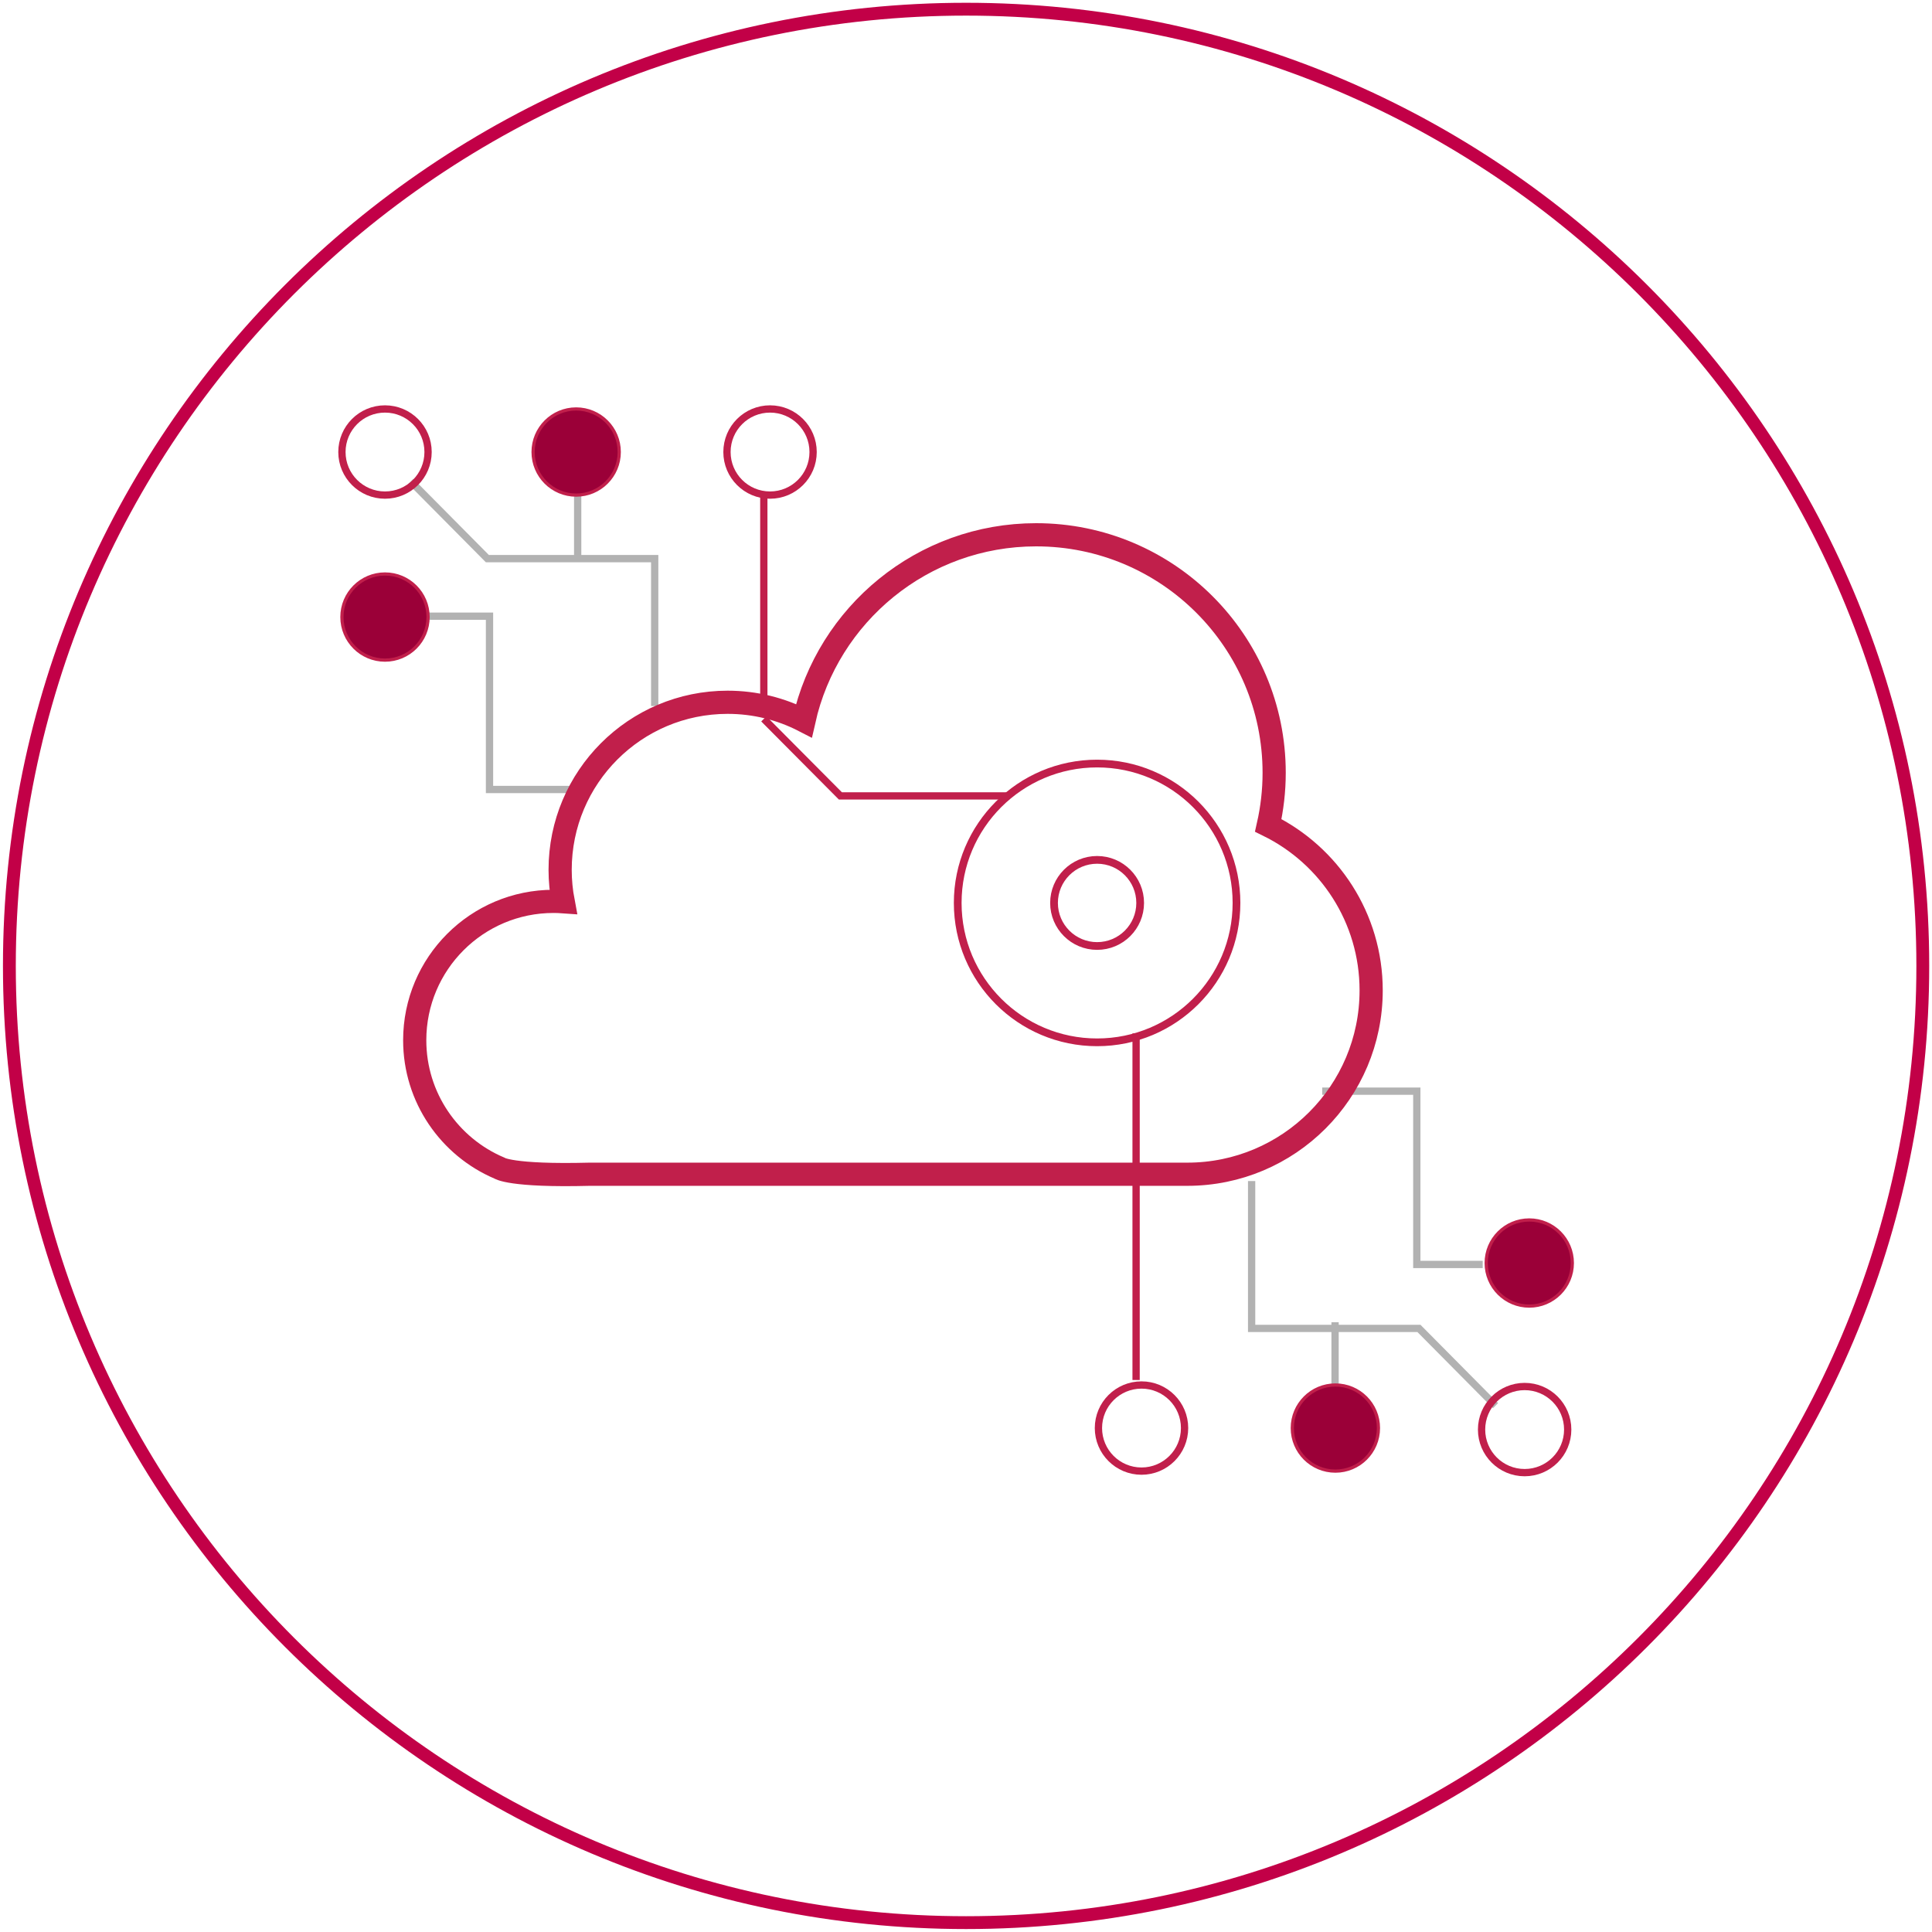 <?xml version="1.0" encoding="UTF-8" standalone="no"?>
<svg width="301px" height="301px" viewBox="0 0 301 301" version="1.1" xmlns="http://www.w3.org/2000/svg" xmlns:xlink="http://www.w3.org/1999/xlink">
    <!-- Generator: Sketch 50.2 (55047) - http://www.bohemiancoding.com/sketch -->
    <title>Automated e-Fulfilment icon</title>
    <desc>Created with Sketch.</desc>
    <defs></defs>
    <g id="Automated-e-Fulfilment-icon" stroke="none" stroke-width="1" fill="none" fill-rule="evenodd">
        <g id="Group-17" transform="translate(1, 1)">
            <polyline id="Stroke-1-Copy" stroke="#B2B2B2" stroke-width="1.134" points="65 95 75.265 95 75.265 122 90 122"></polyline>
            <polyline id="Stroke-2-Copy" stroke="#B2B2B2" stroke-width="1.134" points="230 196 219.734 196 219.734 169 205 169"></polyline>
            <path d="M118,109 L118,76" id="Stroke-3-Copy" stroke="#C11F4B" stroke-width="1.134"></path>
            <polyline id="Stroke-4-Copy" stroke="#B2B2B2" stroke-width="1.134" points="101 109 101 86.034 74.93 86.034 63 74"></polyline>
            <path d="M89,86 L89,76" id="Stroke-5-Copy" stroke="#B2B2B2" stroke-width="1.134"></path>
            <polyline id="Stroke-6-Copy" stroke="#C11F4B" stroke-width="1.134" points="156 123 129.93 123 118 111"></polyline>
            <path d="M176,160 L176,214" id="Stroke-7-Copy" stroke="#C11F4B" stroke-width="1.134"></path>
            <polyline id="Stroke-8-Copy" stroke="#B2B2B2" stroke-width="1.134" points="194 183 194 205.966 220.07 205.966 232 218"></polyline>
            <path d="M207,205 L207,215" id="Stroke-9-Copy" stroke="#B2B2B2" stroke-width="1.134"></path>
            <g id="Group-42-Copy">
                <path d="M243.964,195.776 C243.964,199.481 240.96,202.485 237.255,202.485 C233.548,202.485 230.544,199.481 230.544,195.776 C230.544,192.071 233.548,189.067 237.255,189.067 C240.96,189.067 243.964,192.071 243.964,195.776" id="Fill-10" fill="#9B0038"></path>
                <path d="M243.964,195.776 C243.964,199.481 240.96,202.485 237.255,202.485 C233.548,202.485 230.544,199.481 230.544,195.776 C230.544,192.071 233.548,189.067 237.255,189.067 C240.96,189.067 243.964,192.071 243.964,195.776 Z" id="Stroke-12" stroke="#C11F4B" stroke-width="0.5"></path>
                <path d="M243.244,221.723 C243.244,225.428 240.24,228.432 236.535,228.432 C232.83,228.432 229.824,225.428 229.824,221.723 C229.824,218.017 232.83,215.014 236.535,215.014 C240.24,215.014 243.244,218.017 243.244,221.723 Z" id="Stroke-14" stroke="#C11F4B" stroke-width="1.134"></path>
                <path d="M213.758,221.487 C213.758,225.192 210.754,228.196 207.049,228.196 C203.342,228.196 200.338,225.192 200.338,221.487 C200.338,217.781 203.342,214.778 207.049,214.778 C210.754,214.778 213.758,217.781 213.758,221.487" id="Fill-16" fill="#9B0038"></path>
                <path d="M213.758,221.487 C213.758,225.192 210.754,228.196 207.049,228.196 C203.342,228.196 200.338,225.192 200.338,221.487 C200.338,217.781 203.342,214.778 207.049,214.778 C210.754,214.778 213.758,217.781 213.758,221.487 Z" id="Stroke-18" stroke="#C11F4B" stroke-width="0.5"></path>
                <path d="M183.553,221.487 C183.553,225.192 180.549,228.196 176.844,228.196 C173.138,228.196 170.132,225.192 170.132,221.487 C170.132,217.781 173.138,214.778 176.844,214.778 C180.549,214.778 183.553,217.781 183.553,221.487 Z" id="Stroke-20" stroke="#C11F4B" stroke-width="1.134"></path>
                <path d="M65.692,95.135 C65.692,98.84 62.688,101.844 58.982,101.844 C55.275,101.844 52.271,98.84 52.271,95.135 C52.271,91.43 55.275,88.426 58.982,88.426 C62.688,88.426 65.692,91.43 65.692,95.135" id="Fill-22" fill="#9B0038"></path>
                <path d="M65.692,95.135 C65.692,98.84 62.688,101.844 58.982,101.844 C55.275,101.844 52.271,98.84 52.271,95.135 C52.271,91.43 55.275,88.426 58.982,88.426 C62.688,88.426 65.692,91.43 65.692,95.135 Z" id="Stroke-24" stroke="#C11F4B" stroke-width="0.5"></path>
                <path d="M65.692,69.424 C65.692,73.13 62.688,76.134 58.982,76.134 C55.275,76.134 52.271,73.13 52.271,69.424 C52.271,65.719 55.275,62.715 58.982,62.715 C62.688,62.715 65.692,65.719 65.692,69.424 Z" id="Stroke-26" stroke="#C11F4B" stroke-width="1.134"></path>
                <path d="M95.475,69.424 C95.475,73.13 92.471,76.134 88.765,76.134 C85.06,76.134 82.054,73.13 82.054,69.424 C82.054,65.719 85.06,62.715 88.765,62.715 C92.471,62.715 95.475,65.719 95.475,69.424" id="Fill-28" fill="#9B0038"></path>
                <path d="M95.475,69.424 C95.475,73.13 92.471,76.134 88.765,76.134 C85.06,76.134 82.054,73.13 82.054,69.424 C82.054,65.719 85.06,62.715 88.765,62.715 C92.471,62.715 95.475,65.719 95.475,69.424 Z" id="Stroke-30" stroke="#C11F4B" stroke-width="0.5"></path>
                <path d="M125.68,69.424 C125.68,73.13 122.676,76.134 118.971,76.134 C115.264,76.134 112.26,73.13 112.26,69.424 C112.26,65.719 115.264,62.715 118.971,62.715 C122.676,62.715 125.68,65.719 125.68,69.424 Z" id="Stroke-32" stroke="#C11F4B" stroke-width="1.134"></path>
                <path d="M191.642,139.674 C191.642,151.668 181.92,161.391 169.926,161.391 C157.931,161.391 148.209,151.668 148.209,139.674 C148.209,127.682 157.931,117.959 169.926,117.959 C181.92,117.959 191.642,127.682 191.642,139.674 Z" id="Stroke-34" stroke="#C11F4B" stroke-width="1.204"></path>
                <path d="M176.635,139.674 C176.635,143.379 173.632,146.383 169.926,146.383 C166.219,146.383 163.215,143.379 163.215,139.674 C163.215,135.969 166.219,132.965 169.926,132.965 C173.632,132.965 176.635,135.969 176.635,139.674 Z" id="Stroke-36" stroke="#C11F4B" stroke-width="1.204"></path>
                <path d="M298.566,149.487 C298.566,231.806 231.833,298.54 149.512,298.54 C67.194,298.54 0.461,231.806 0.461,149.487 C0.461,67.168 67.194,0.433 149.512,0.433 C231.833,0.433 298.566,67.168 298.566,149.487 Z" id="Stroke-38" stroke="#C20047" stroke-width="2"></path>
                <path d="M196.591,127.59 C197.188,124.953 197.511,122.214 197.511,119.401 C197.511,98.921 180.91,82.317 160.426,82.317 C142.738,82.317 127.952,94.707 124.247,111.281 C120.686,109.448 116.645,108.412 112.36,108.412 C97.948,108.412 86.267,120.094 86.267,134.512 C86.267,136.214 86.435,137.874 86.741,139.487 C86.25,139.452 85.745,139.43 85.243,139.43 C73.297,139.43 63.612,149.114 63.612,161.066 C63.612,170.007 69.043,177.686 76.79,180.979 C76.79,180.979 78.479,182.264 90.869,181.943 L183.98,181.943 C199.794,181.943 212.622,169.125 212.622,153.303 C212.622,142.014 206.086,132.256 196.591,127.59 Z" id="Stroke-40" stroke="#C11F4B" stroke-width="3.612"></path>
            </g>
        </g>
    </g>
</svg>